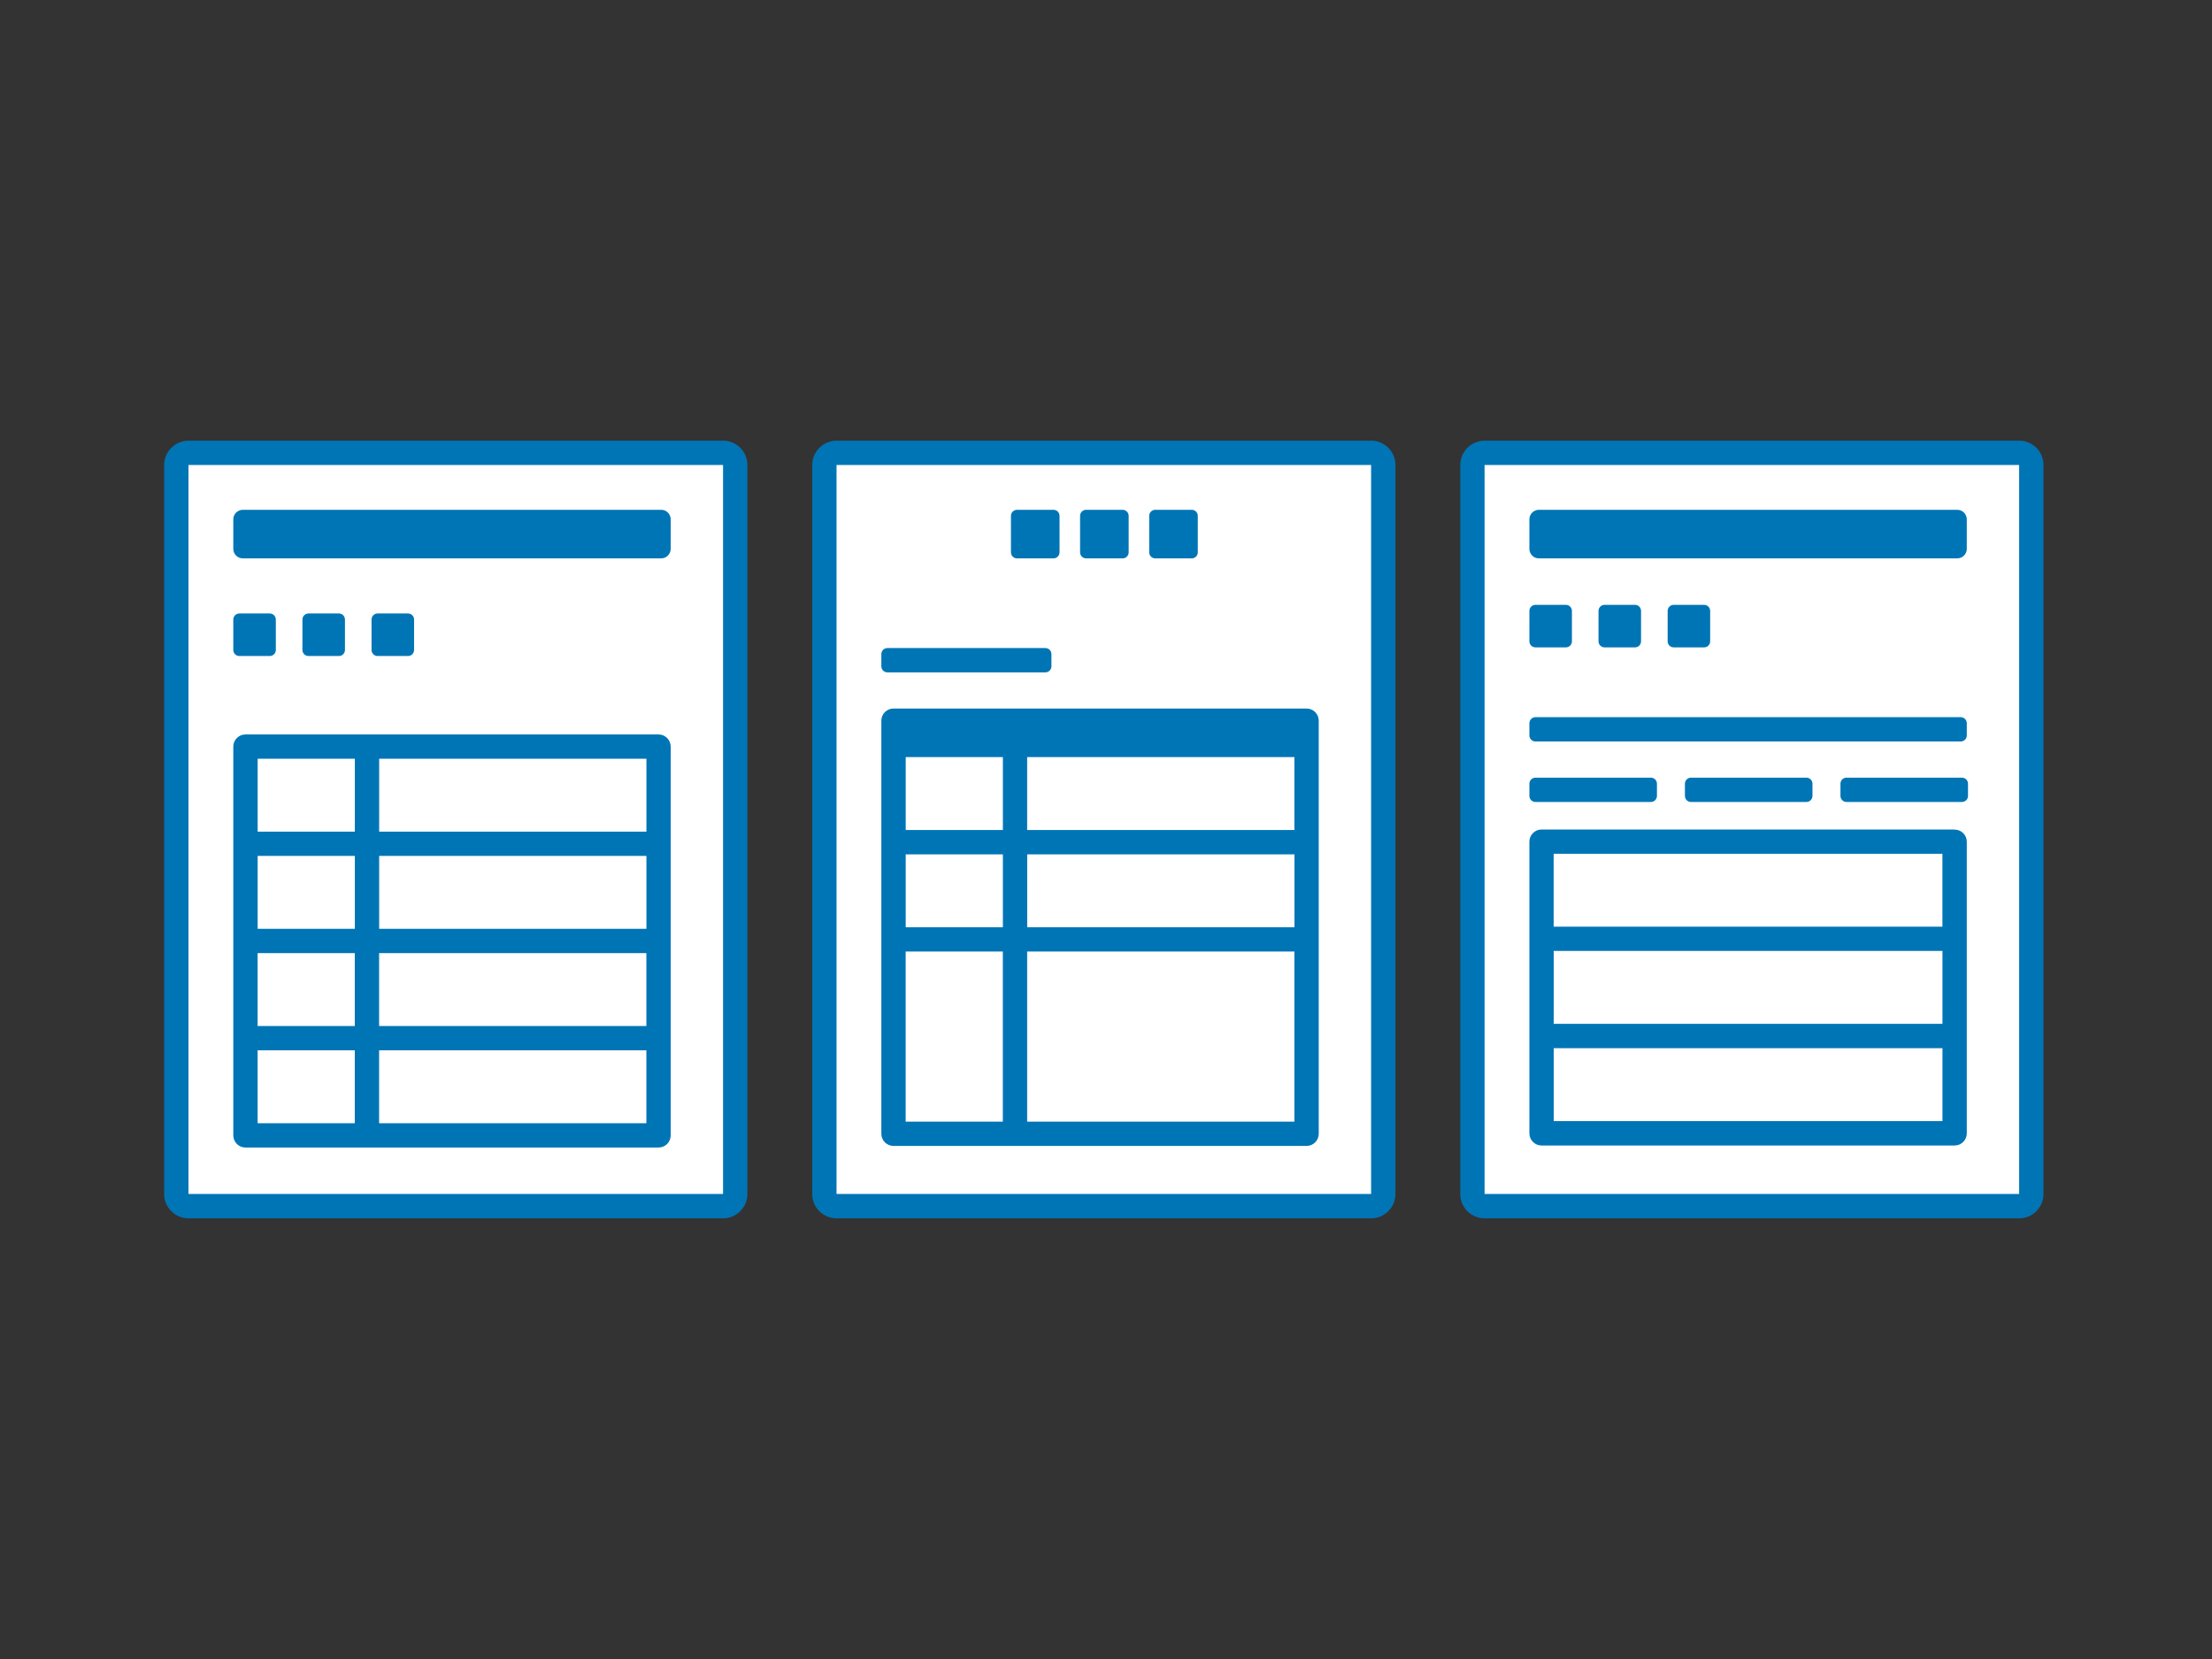 <svg width="256" height="192" viewBox="0 0 256 192" fill="none" xmlns="http://www.w3.org/2000/svg">
<rect x="0" y="0" width="256" height="192" fill="#333333" stroke="none"/>
<path d="M84.759 53H20V139.788H84.759V53Z" fill="white"/>
<path d="M83.681 51.005H21.814C20.264 51.005 19 52.264 19 53.82V138.186C19 139.736 20.258 141 21.814 141H83.681C85.232 141 86.496 139.742 86.496 138.186V53.814C86.496 52.264 85.238 51 83.681 51V51.005ZM83.681 138.18H21.814V53.814H83.681V138.18Z" fill="#0075B5"/>
<path d="M28.407 132.806H76.213C76.991 132.806 77.621 132.177 77.621 131.399V86.407C77.621 85.629 76.991 85 76.213 85H28.407C27.629 85 27 85.629 27 86.407V131.399C27 132.177 27.629 132.806 28.407 132.806ZM74.812 107.493H43.881V99.055H74.812V107.493ZM29.814 110.308H41.061V118.745H29.814V110.308ZM43.875 110.308H74.806V118.745H43.875V110.308ZM41.066 107.493H29.82V99.055H41.066V107.493ZM29.814 121.554H41.061V129.992H29.814V121.554ZM43.875 129.992V121.554H74.806V129.992H43.875ZM74.812 96.246H43.881V87.809H74.812V96.246ZM41.066 87.809V96.246H29.82V87.809H41.066Z" fill="#0075B5"/>
<path d="M76.517 59H28.104C27.494 59 27 59.494 27 60.104V63.52C27 64.129 27.494 64.623 28.104 64.623H76.517C77.126 64.623 77.621 64.129 77.621 63.52V60.104C77.621 59.494 77.126 59 76.517 59Z" fill="#0075B5"/>
<path d="M31.222 71H27.701C27.314 71 27 71.314 27 71.701V75.222C27 75.609 27.314 75.922 27.701 75.922H31.222C31.609 75.922 31.922 75.609 31.922 75.222V71.701C31.922 71.314 31.609 71 31.222 71Z" fill="#0075B5"/>
<path d="M39.222 71H35.701C35.314 71 35 71.314 35 71.701V75.222C35 75.609 35.314 75.922 35.701 75.922H39.222C39.609 75.922 39.922 75.609 39.922 75.222V71.701C39.922 71.314 39.609 71 39.222 71Z" fill="#0075B5"/>
<path d="M47.222 71H43.701C43.314 71 43 71.314 43 71.701V75.222C43 75.609 43.314 75.922 43.701 75.922H47.222C47.609 75.922 47.922 75.609 47.922 75.222V71.701C47.922 71.314 47.609 71 47.222 71Z" fill="#0075B5"/>
<path d="M159.759 53H95V139.788H159.759V53Z" fill="white"/>
<path d="M158.681 51.005H96.814C95.264 51.005 94 52.264 94 53.82V138.186C94 139.736 95.258 141 96.814 141H158.681C160.232 141 161.496 139.742 161.496 138.186V53.814C161.496 52.264 160.238 51 158.681 51V51.005ZM158.681 138.18H96.814V53.814H158.681V138.18Z" fill="#0075B5"/>
<path d="M121.922 59H117.701C117.314 59 117 59.314 117 59.701V63.922C117 64.309 117.314 64.623 117.701 64.623H121.922C122.31 64.623 122.623 64.309 122.623 63.922V59.701C122.623 59.314 122.31 59 121.922 59Z" fill="#0075B5"/>
<path d="M129.922 59H125.701C125.314 59 125 59.314 125 59.701V63.922C125 64.309 125.314 64.623 125.701 64.623H129.922C130.31 64.623 130.623 64.309 130.623 63.922V59.701C130.623 59.314 130.31 59 129.922 59Z" fill="#0075B5"/>
<path d="M137.922 59H133.701C133.314 59 133 59.314 133 59.701V63.922C133 64.309 133.314 64.623 133.701 64.623H137.922C138.309 64.623 138.623 64.309 138.623 63.922V59.701C138.623 59.314 138.309 59 137.922 59Z" fill="#0075B5"/>
<path d="M120.983 75H102.701C102.314 75 102 75.314 102 75.701V77.114C102 77.501 102.314 77.814 102.701 77.814H120.983C121.37 77.814 121.684 77.501 121.684 77.114V75.701C121.684 75.314 121.37 75 120.983 75Z" fill="#0075B5"/>
<path d="M103.407 132.621H151.213C151.991 132.621 152.621 131.991 152.621 131.213V83.407C152.621 82.629 151.991 82 151.213 82H103.407C102.629 82 102 82.629 102 83.407V131.213C102 131.991 102.629 132.621 103.407 132.621ZM104.814 110.122H116.061V129.806H104.814V110.122ZM118.875 96.061V87.623H149.806V96.061H118.875ZM149.812 98.875V107.313H118.881V98.875H149.812ZM116.066 87.623V96.061H104.82V87.623H116.066ZM116.066 98.875V107.313H104.82V98.875H116.066ZM118.875 129.806V110.122H149.806V129.806H118.875Z" fill="#0075B5"/>
<path d="M234.759 53H170V139.788H234.759V53Z" fill="white"/>
<path d="M233.681 51.005H171.814C170.264 51.005 169 52.264 169 53.82V138.186C169 139.736 170.258 141 171.814 141H233.681C235.232 141 236.496 139.742 236.496 138.186V53.814C236.496 52.264 235.238 51 233.681 51V51.005ZM233.681 138.18H171.814V53.814H233.681V138.18Z" fill="#0075B5"/>
<path d="M181.222 70H177.701C177.314 70 177 70.314 177 70.701V74.222C177 74.609 177.314 74.922 177.701 74.922H181.222C181.609 74.922 181.922 74.609 181.922 74.222V70.701C181.922 70.314 181.609 70 181.222 70Z" fill="#0075B5"/>
<path d="M226.213 96H178.407C177.629 96 177 96.629 177 97.407V107.252V110.066V118.504V121.319V131.163C177 131.942 177.629 132.571 178.407 132.571H226.213C226.991 132.571 227.621 131.942 227.621 131.163V97.418C227.621 96.64 226.991 96.011 226.213 96.011V96ZM224.806 129.745H179.814V121.308H224.806V129.745ZM224.806 118.493H179.814V110.055H224.806V118.493ZM179.809 107.247V98.809H224.801V107.247H179.809Z" fill="#0075B5"/>
<path d="M189.222 70H185.701C185.314 70 185 70.314 185 70.701V74.222C185 74.609 185.314 74.922 185.701 74.922H189.222C189.609 74.922 189.922 74.609 189.922 74.222V70.701C189.922 70.314 189.609 70 189.222 70Z" fill="#0075B5"/>
<path d="M197.222 70H193.701C193.314 70 193 70.314 193 70.701V74.222C193 74.609 193.314 74.922 193.701 74.922H197.222C197.609 74.922 197.922 74.609 197.922 74.222V70.701C197.922 70.314 197.609 70 197.222 70Z" fill="#0075B5"/>
<path d="M226.92 83H177.701C177.314 83 177 83.314 177 83.701V85.114C177 85.501 177.314 85.814 177.701 85.814H226.92C227.307 85.814 227.621 85.501 227.621 85.114V83.701C227.621 83.314 227.307 83 226.92 83Z" fill="#0075B5"/>
<path d="M191.061 90H177.701C177.314 90 177 90.314 177 90.701V92.114C177 92.501 177.314 92.814 177.701 92.814H191.061C191.448 92.814 191.762 92.501 191.762 92.114V90.701C191.762 90.314 191.448 90 191.061 90Z" fill="#0075B5"/>
<path d="M209.061 90H195.701C195.314 90 195 90.314 195 90.701V92.114C195 92.501 195.314 92.814 195.701 92.814H209.061C209.448 92.814 209.762 92.501 209.762 92.114V90.701C209.762 90.314 209.448 90 209.061 90Z" fill="#0075B5"/>
<path d="M227.061 90H213.701C213.314 90 213 90.314 213 90.701V92.114C213 92.501 213.314 92.814 213.701 92.814H227.061C227.448 92.814 227.762 92.501 227.762 92.114V90.701C227.762 90.314 227.448 90 227.061 90Z" fill="#0075B5"/>
<path d="M226.517 59H178.104C177.494 59 177 59.494 177 60.104V63.52C177 64.129 177.494 64.623 178.104 64.623H226.517C227.126 64.623 227.621 64.129 227.621 63.52V60.104C227.621 59.494 227.126 59 226.517 59Z" fill="#0075B5"/>
</svg>
